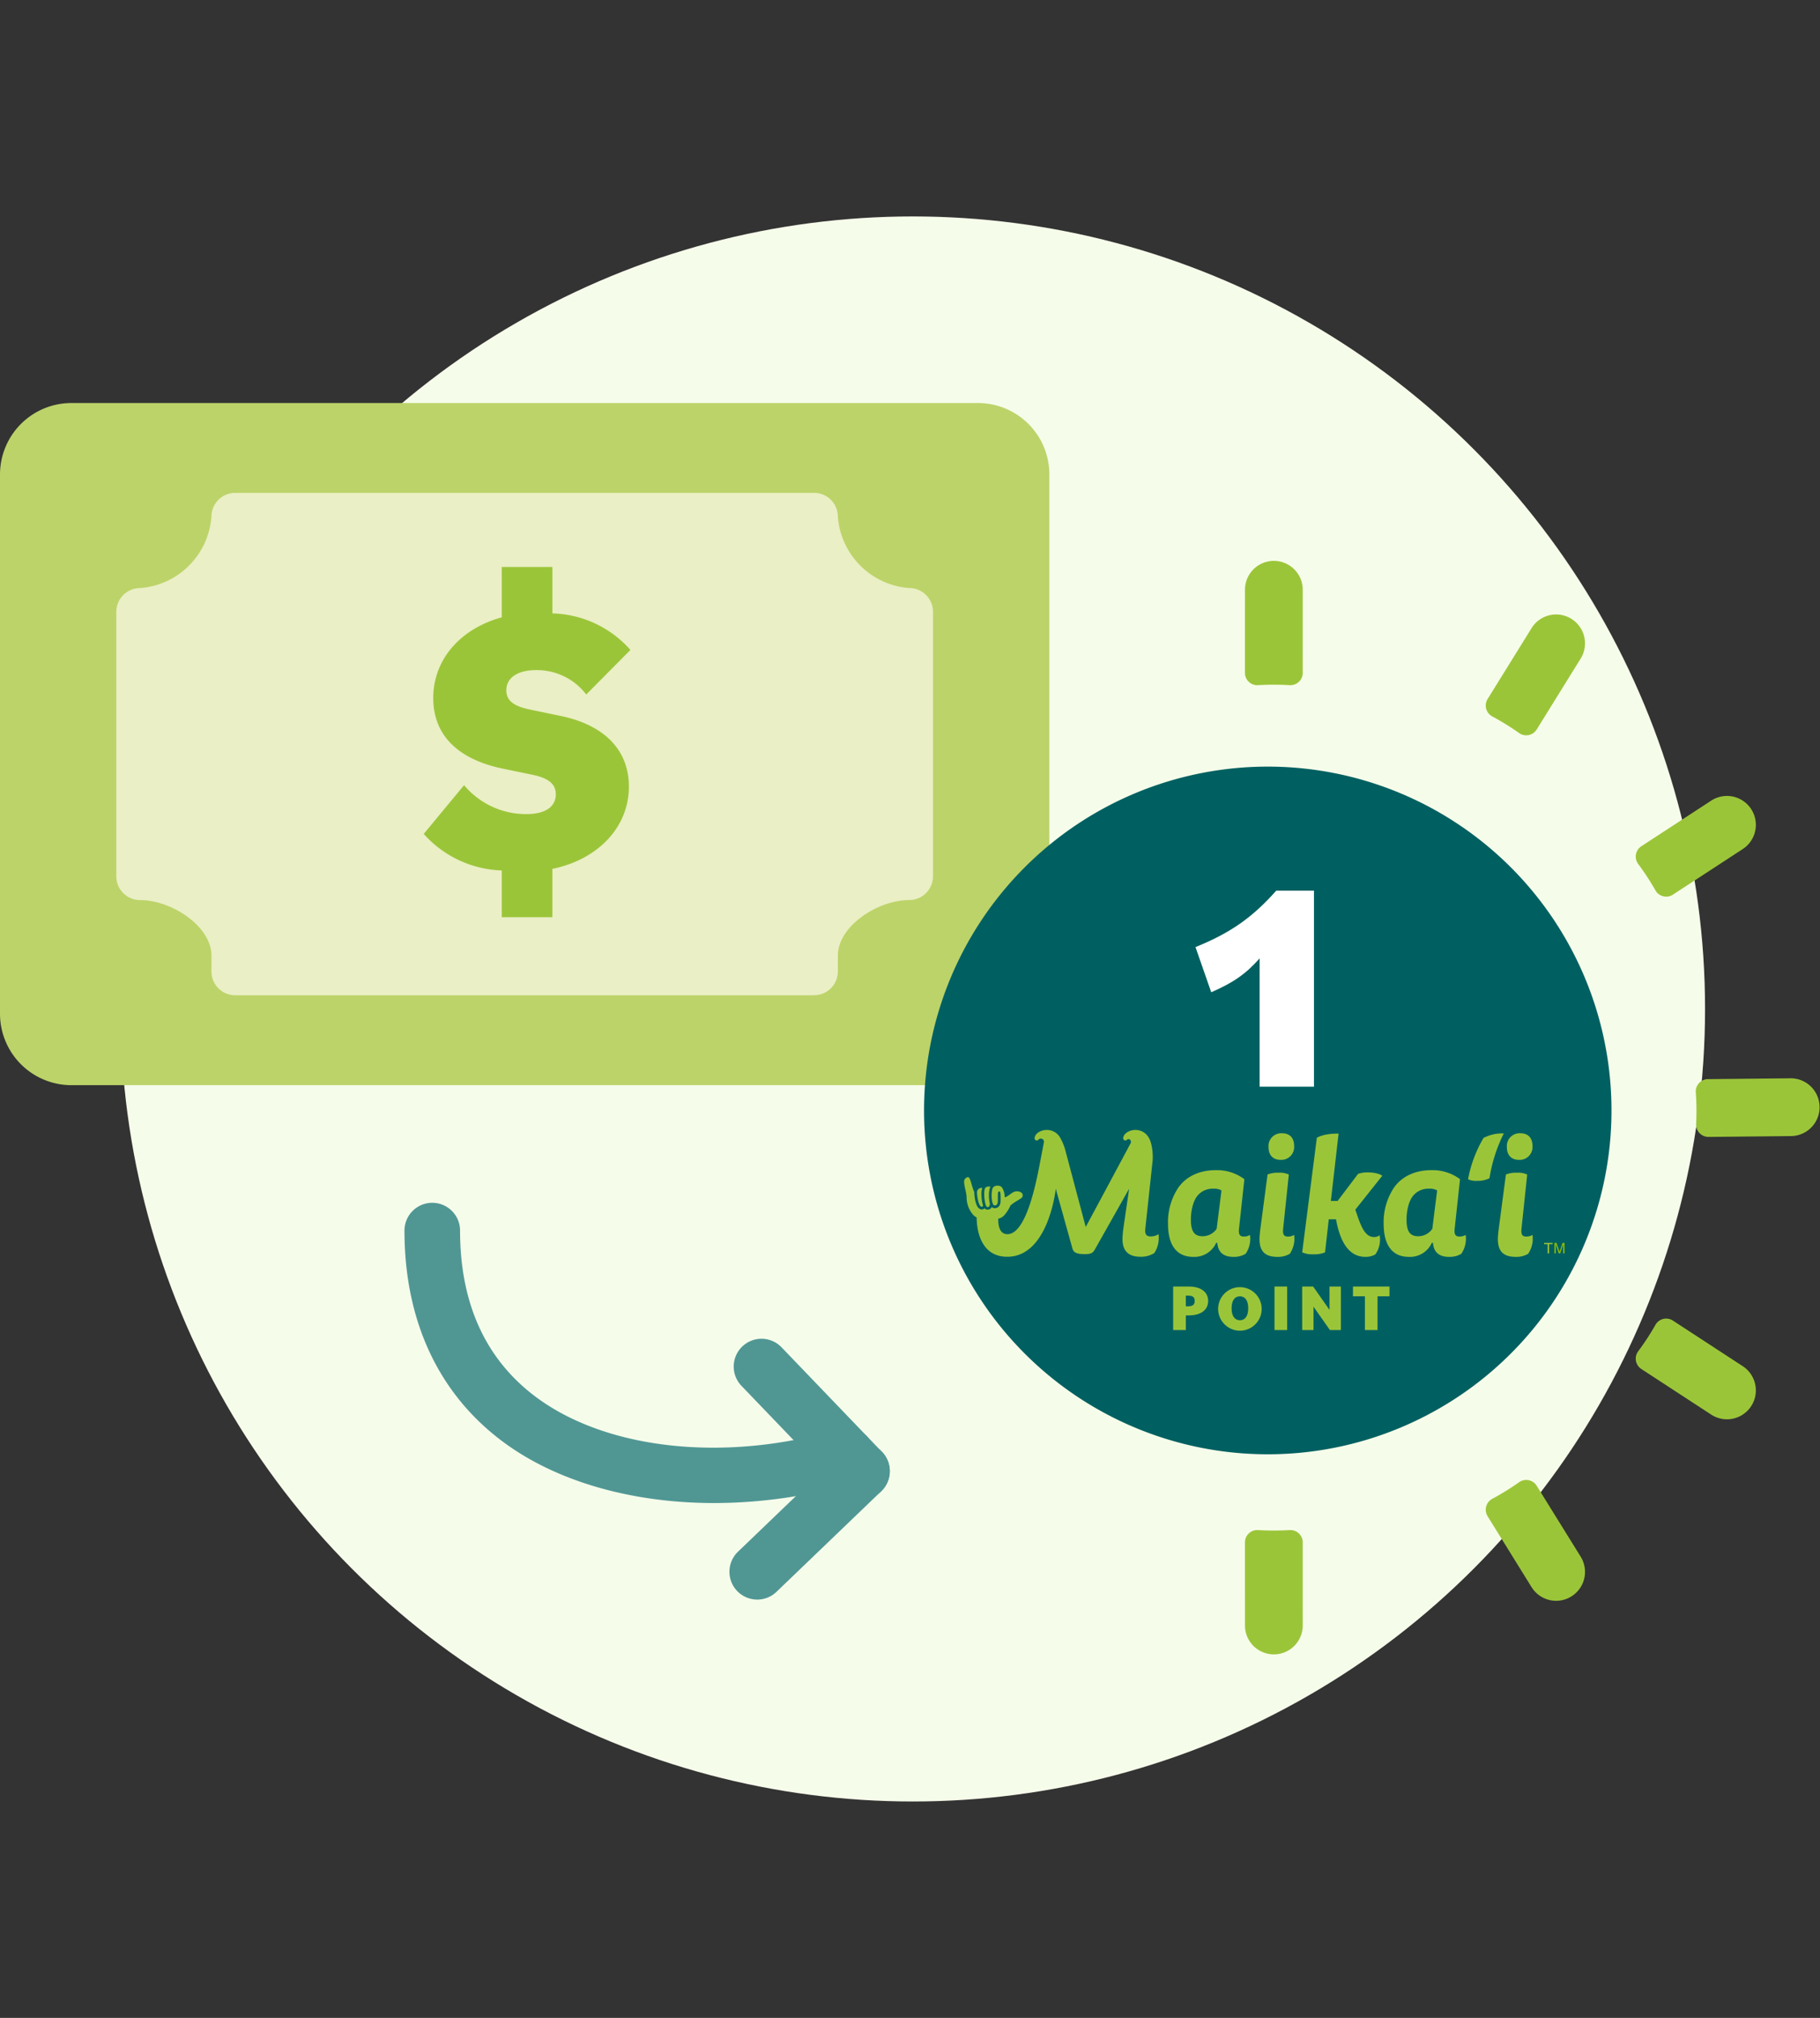<svg xmlns="http://www.w3.org/2000/svg" xmlns:xlink="http://www.w3.org/1999/xlink" width="646" height="716" viewBox="0 0 646 716">
  <rect x="0" y="0" width="646" height="716" fill="#333333" stroke="none"/>
  <defs>
    <clipPath id="clip-MaikaiMembers-Perks-Promo-block-646x716_MaikaiPoints">
      <rect width="646" height="716"/>
    </clipPath>
  </defs>
  <g id="MaikaiMembers-Perks-Promo-block-646x716_MaikaiPoints" clip-path="url(#clip-MaikaiMembers-Perks-Promo-block-646x716_MaikaiPoints)">
    <circle id="Ellipse_1" data-name="Ellipse 1" cx="281.205" cy="281.205" r="281.205" transform="translate(42.79 76.795)" fill="#f6fcea"/>
    <g id="Group_3435" data-name="Group 3435">
      <g id="Group_2018" data-name="Group 2018" transform="translate(143.564 426.776)">
        <g id="Group_2021" data-name="Group 2021" transform="translate(0 0)">
          <g id="Group_2020" data-name="Group 2020">
            <path id="Path_4285" data-name="Path 4285" d="M176.809,239.029c-28.954,0-55.926-7.5-75.134-21.838-22.789-17.008-34.834-42.884-34.834-74.832a9.867,9.867,0,1,1,19.734,0c0,25.838,9.052,45.694,26.9,59.018,25.26,18.852,67.546,23.328,107.728,11.4a9.867,9.867,0,0,1,5.615,18.918A176.692,176.692,0,0,1,176.809,239.029Z" transform="translate(-66.841 -132.492)" fill="#509794"/>
            <path id="Line_3" data-name="Line 3" d="M40.547,51.895a9.838,9.838,0,0,1-7.119-3.033L-2.251,11.7A9.867,9.867,0,0,1,11.984-1.967L47.663,35.195a9.867,9.867,0,0,1-7.116,16.7Z" transform="translate(121.831 53.213)" fill="#509794"/>
            <path id="Line_4" data-name="Line 4" d="M4.868,50.413A9.867,9.867,0,0,1-1.967,33.428L35.195-2.251A9.867,9.867,0,1,1,48.862,11.984L11.7,47.663A9.834,9.834,0,0,1,4.868,50.413Z" transform="translate(120.347 90.375)" fill="#509794"/>
          </g>
        </g>
      </g>
      <g id="Group_3434" data-name="Group 3434" transform="translate(12275 5842)">
        <path id="Path_7481" data-name="Path 7481" d="M347.14,242.04H25.33A25.361,25.361,0,0,1,0,216.71V25.3A25.363,25.363,0,0,1,25.33,0H347.14a25.363,25.363,0,0,1,25.33,25.3V216.71a25.361,25.361,0,0,1-25.33,25.33" transform="translate(-12275 -5699)" fill="#bcd369"/>
        <path id="Path_7482" data-name="Path 7482" d="M11.579,3.136a8.451,8.451,0,0,0-8.442,8.42V202.962a8.453,8.453,0,0,0,8.442,8.447h321.81a8.453,8.453,0,0,0,8.442-8.447V11.556a8.451,8.451,0,0,0-8.442-8.42Z" transform="translate(-12261.248 -5685.253)" fill="#bcd369"/>
        <path id="Path_7483" data-name="Path 7483" d="M248.487,168.858H43.008v-5.631c0-15.543-18.229-28.146-33.772-28.146V41.265A35.86,35.86,0,0,0,43.008,7.493H248.487a35.86,35.86,0,0,0,33.772,33.772v93.822c-15.543,0-33.772,12.6-33.772,28.146Z" transform="translate(-12234.512 -5666.153)" fill="#eaefc5"/>
        <path id="Path_7484" data-name="Path 7484" d="M255.365,184.187H49.886a8.441,8.441,0,0,1-8.447-8.436v-5.637c0-10.423-14.164-19.7-25.3-19.7a8.442,8.442,0,0,1-8.469-8.415V48.152A8.442,8.442,0,0,1,16.1,39.7h.032a27.459,27.459,0,0,0,25.3-25.341,8.442,8.442,0,0,1,8.442-8.442H255.365a8.444,8.444,0,0,1,8.42,8.442,27.456,27.456,0,0,0,25.33,25.33,8.441,8.441,0,0,1,8.447,8.436v93.827a8.441,8.441,0,0,1-8.442,8.442h-.005c-11.166,0-25.33,9.276-25.33,19.7v5.626a8.442,8.442,0,0,1-8.436,8.447h-.005M58.193,167.3h188.86c1.615-16.652,17.26-29.481,33.637-32.878V55.511a45.987,45.987,0,0,1-32.808-32.7H57.358a45.987,45.987,0,0,1-32.808,32.7V134.42c16.377,3.4,32.033,16.232,33.637,32.878" transform="translate(-12241.39 -5673.04)" fill="#eaefc5"/>
        <path id="Path_7485" data-name="Path 7485" d="M55.635,118.485a38.765,38.765,0,0,1-27.7-12.969L42.257,88.223A28.652,28.652,0,0,0,64.416,98.49c6.617,0,10.4-2.568,10.4-7.026,0-3.65-2.563-5.809-8.646-7l-10.4-2.153c-15.941-3.381-24.453-12.027-24.453-25,0-13.648,9.594-24.587,24.318-28.641V10.806H73.6V27.275a38.28,38.28,0,0,1,27.7,12.969L85.622,56.051A22.032,22.032,0,0,0,67.786,47.4c-6.46,0-10.536,2.692-10.536,7.16,0,3.65,2.568,5.674,8.646,6.891L76.3,63.609c15.807,3.23,24.453,12.162,24.453,25.131,0,14.59-11.214,25.939-27.155,29.18v17.158H55.635Z" transform="translate(-12152.537 -5651.63)" fill="#9bc539"/>
        <rect id="Rectangle_269" data-name="Rectangle 269" width="372.471" height="242.04" transform="translate(-12275 -5699)" fill="none"/>
      </g>
      <g id="Group_2017" data-name="Group 2017" transform="translate(327.986 199.01)">
        <g id="Group_2016" data-name="Group 2016" transform="translate(0 72.998)">
          <path id="Path_4286" data-name="Path 4286" d="M275.574,304.407a122,122,0,1,0-122-122,122,122,0,0,0,122,122" transform="translate(-153.572 -60.405)" fill="#006061"/>
          <path id="Path_4287" data-name="Path 4287" d="M221.451,105.044c-4.848,5.48-9.38,8.643-17.18,12.015l-5.587-16.022c12.543-5.059,20.343-10.646,28.67-20.026H240.74v69.566h-19.29Z" transform="translate(-102.339 -37.002)" fill="#fff"/>
          <g id="Group_2015" data-name="Group 2015" transform="translate(14.226 128.923)">
            <g id="Group_2014" data-name="Group 2014" transform="translate(74.193 55.321)">
              <path id="Path_4288" data-name="Path 4288" d="M194.974,146.782h5.544c4.282,0,6.877,1.943,6.877,5.124s-2.595,5.124-6.877,5.124h-1.053v5.194h-4.491Zm4.491,3.229V153.8h.841c1.615,0,2.317-.585,2.317-1.9,0-1.333-.7-1.894-2.317-1.894Z" transform="translate(-194.974 -146.548)" fill="#9bc539"/>
              <path id="Path_4289" data-name="Path 4289" d="M202.453,154.626a7.723,7.723,0,1,1,7.721,7.953,7.752,7.752,0,0,1-7.721-7.953m10.668,0c0-2.665-1.053-4.233-2.947-4.233s-2.947,1.589-2.947,4.233,1.053,4.235,2.947,4.235,2.947-1.568,2.947-4.235" transform="translate(-186.48 -146.673)" fill="#9bc539"/>
              <rect id="Rectangle_266" data-name="Rectangle 266" width="4.491" height="15.439" transform="translate(35.973 0.233)" fill="#9bc539"/>
              <path id="Path_4290" data-name="Path 4290" d="M216.415,146.782H220.3l5.824,8.306v-8.306h4.024v15.439h-3.885l-5.824-8.28v8.28h-4.024Z" transform="translate(-170.62 -146.548)" fill="#9bc539"/>
              <path id="Path_4291" data-name="Path 4291" d="M229.091,150.244h-4.233v-3.462h12.959v3.462h-4.235v11.977h-4.491Z" transform="translate(-161.033 -146.547)" fill="#9bc539"/>
            </g>
            <g id="Group_2013" data-name="Group 2013">
              <path id="Path_4292" data-name="Path 4292" d="M226.865,157.75a5.031,5.031,0,0,1-2.712.8c-1.495,0-2.234-.572-1.958-2.917l2.546-23.668c.269-2.467-.137-6.456-1.316-8.408a5.363,5.363,0,0,0-4.75-2.787c-2.422,0-4.342,1.478-4.342,2.977a.771.771,0,0,0,1.273.553c.833-.833,1.764.29,1.386,1.128-.229.506-15.96,29.77-15.96,29.77s-5.44-20.413-7.24-27.22a19.193,19.193,0,0,0-1.817-4.421,5.363,5.363,0,0,0-4.75-2.787c-2.422,0-4.342,1.478-4.342,2.977a.75.75,0,0,0,.694.735.688.688,0,0,0,.583-.182l.03-.023a1.118,1.118,0,0,1,2.01.747c-.021.124-1.591,8.5-2.166,11.23-1.23,5.839-4.654,21.5-10.8,21.5-4.139,0-3.146-6.789-3.146-6.789h-7.753s-.965,14.794,10.83,14.794c14.719,0,17.235-24.136,17.235-24.136s5.5,19.7,5.89,21.141c.4,1.48,1.469,2.067,4.513,2.067,2.533,0,2.922-.688,3.7-2.067.587-1.038,11.934-21.141,11.934-21.141l-2.082,14.358c-.111.972-.278,2.516-.278,3.43,0,4.118,1.937,6.347,6.422,6.347a8.709,8.709,0,0,0,4.874-1.316,9.792,9.792,0,0,0,1.493-6.689" transform="translate(-157.868 -120.77)" fill="#9bc539"/>
              <path id="Path_4293" data-name="Path 4293" d="M180.566,134.107a2.708,2.708,0,0,0-1.728-.459c-1.57,0-2.629,1.745-4.22,2.131a6.249,6.249,0,0,0-.935-3.5,1.779,1.779,0,0,0-1.356-.628,2.057,2.057,0,0,0-1.792.585c-.8.8-.769,6.414.506,6.414s1.164-1.311,1.164-2.7c0-1.625-.049-2.266.6-2.266.327,0,.374,1.029.374,2.495,0,.337-.013.709-.023,1.091a2.68,2.68,0,0,1-.651,1.792,1.988,1.988,0,0,1-1.461.56,1.443,1.443,0,0,1-1-.416,1.766,1.766,0,0,1-.286.436,1.673,1.673,0,0,1-1.23.5,1.311,1.311,0,0,1-1.017-.489,1.412,1.412,0,0,1-1.042.412c-2.443,0-2.633-5.751-2.644-6.213-1.055-2.264-1.3-5.243-2.247-5.243a1.58,1.58,0,0,0-1.341,1.67c0,1.568.876,3.93.876,5.514a9.472,9.472,0,0,0,2.445,6.315,5.914,5.914,0,0,0,4.536,1.544c3.186,0,4.961-.094,6.232-1.363a12.667,12.667,0,0,0,2.317-3.558c1.322-1.322,3.347-2.134,4.116-2.9a1.254,1.254,0,0,0-.19-1.728m-12.041,5.145c.613,0,.8-.553.859-1.251-.478-1.608-.51-4.686.19-6.031a2.063,2.063,0,0,0-.295-.036c-.826,0-1.087.032-1.538.485-.325.325-.436,1.647-.357,3.018.1,1.715.5,3.816,1.14,3.816m-2.059-.156a.455.455,0,0,0,.491-.446,11.374,11.374,0,0,1-.545-3.157,8.268,8.268,0,0,1,.25-3.061,1.631,1.631,0,0,0-.182-.021,1.67,1.67,0,0,0-1.685,1.4c0,1.7.613,5.286,1.67,5.286" transform="translate(-160.234 -111.863)" fill="#9bc539"/>
              <path id="Path_4294" data-name="Path 4294" d="M219.333,148.09c-.286,2.4.457,2.917,1.715,2.917a4.208,4.208,0,0,0,2.172-.572,9.537,9.537,0,0,1-1.544,6.689,7.98,7.98,0,0,1-4.344,1.087c-3.372,0-5.433-1.486-5.717-4.974h-.4a8.494,8.494,0,0,1-8.178,4.974c-4.746,0-8.919-2.8-8.919-11.778a22.066,22.066,0,0,1,3.716-12.865c3.086-4.286,8-6.117,13.207-6.117a16.264,16.264,0,0,1,10.179,3.2ZM213.1,134.655a4.89,4.89,0,0,0-2.744-.628,6.982,6.982,0,0,0-5.89,2.629c-1.657,2.174-2.23,5.717-2.23,8.348,0,4.286,1.316,5.888,4.118,5.888a6.009,6.009,0,0,0,5.032-2.629Z" transform="translate(-121.752 -113.184)" fill="#9bc539"/>
              <path id="Path_4295" data-name="Path 4295" d="M217.728,155.054c-.288,2.458.457,2.915,1.715,2.915a4.235,4.235,0,0,0,2.172-.57,9.558,9.558,0,0,1-1.544,6.689,8.215,8.215,0,0,1-4.4,1.087c-4.515,0-6.345-2.116-6.345-6.347,0-.914.173-2.458.286-3.43l2.574-19.441a8.941,8.941,0,0,1,3.829-.628,7.713,7.713,0,0,1,3.718.628Zm3.887-29.216a4.564,4.564,0,0,1-4.8,4.919c-2.629,0-4.288-1.6-4.288-4.517a4.535,4.535,0,0,1,4.8-4.919c2.631,0,4.288,1.544,4.288,4.517" transform="translate(-104.483 -120.145)" fill="#9bc539"/>
              <path id="Path_4296" data-name="Path 4296" d="M221.619,122.86c1.83-1.029,4.344-1.486,7.718-1.486l-2.744,23.9h2.4l7.261-9.606a9.878,9.878,0,0,1,3.545-.515c2.287,0,4.231.515,5.032,1.2l-9.549,12.007c2,6.061,3.372,9.72,6.689,9.72a3.3,3.3,0,0,0,1.946-.628,9.047,9.047,0,0,1-1.544,6.8,6.984,6.984,0,0,1-3.545.859c-6.576,0-9.2-6.747-10.405-13.323h-2.573l-1.316,11.721a9.331,9.331,0,0,1-4.118.686,8.561,8.561,0,0,1-4-.686Z" transform="translate(-96.426 -120.086)" fill="#9bc539"/>
              <path id="Path_4297" data-name="Path 4297" d="M255.173,148.09c-.286,2.4.457,2.917,1.715,2.917a4.208,4.208,0,0,0,2.172-.572,9.536,9.536,0,0,1-1.544,6.689,7.98,7.98,0,0,1-4.344,1.087c-3.372,0-5.433-1.486-5.717-4.974h-.4a8.494,8.494,0,0,1-8.178,4.974c-4.746,0-8.919-2.8-8.919-11.778a22.066,22.066,0,0,1,3.716-12.865c3.086-4.286,8-6.117,13.207-6.117a16.264,16.264,0,0,1,10.179,3.2Zm-6.232-13.436a4.89,4.89,0,0,0-2.744-.628,6.982,6.982,0,0,0-5.89,2.629c-1.657,2.174-2.23,5.717-2.23,8.348,0,4.286,1.316,5.888,4.118,5.888a6.009,6.009,0,0,0,5.032-2.629Z" transform="translate(-81.046 -113.184)" fill="#9bc539"/>
              <path id="Path_4298" data-name="Path 4298" d="M249.474,122.949a14.46,14.46,0,0,1,7.2-1.6,53.664,53.664,0,0,0-5.087,15.9,9.094,9.094,0,0,1-4.459.914,5.984,5.984,0,0,1-3.146-.572,45.308,45.308,0,0,1,5.489-14.636" transform="translate(-65.116 -120.116)" fill="#9bc539"/>
              <path id="Path_4299" data-name="Path 4299" d="M257.343,155.054c-.288,2.458.457,2.915,1.713,2.915a4.237,4.237,0,0,0,2.174-.57,9.558,9.558,0,0,1-1.544,6.689,8.215,8.215,0,0,1-4.4,1.087c-4.515,0-6.345-2.116-6.345-6.347,0-.914.173-2.458.286-3.43l2.574-19.441a8.948,8.948,0,0,1,3.829-.628,7.713,7.713,0,0,1,3.718.628Zm3.887-29.216a4.564,4.564,0,0,1-4.8,4.919c-2.629,0-4.288-1.6-4.288-4.517a4.535,4.535,0,0,1,4.8-4.919c2.631,0,4.289,1.544,4.289,4.517" transform="translate(-59.494 -120.145)" fill="#9bc539"/>
              <path id="Path_4300" data-name="Path 4300" d="M259.643,139.534v.444h-1.256v3.283h-.51v-3.283h-1.256v-.444Z" transform="translate(-50.767 -99.461)" fill="#9bc539"/>
            </g>
            <path id="Path_4301" data-name="Path 4301" d="M258.345,139.534h.724l1.072,3.152,1.064-3.152h.718v3.727h-.481v-2.2c0-.075,0-.2,0-.378s0-.363,0-.566l-1.064,3.144h-.5l-1.074-3.144v.115q0,.138.006.416c.006.188.009.325.009.412v2.2h-.483Z" transform="translate(-48.807 -99.461)" fill="#8ebb00"/>
          </g>
        </g>
        <g id="Group_2012" data-name="Group 2012" transform="translate(113.902 0)">
          <path id="Path_4302" data-name="Path 4302" d="M211.542,187.25a94.322,94.322,0,0,0,11.234,0,4.376,4.376,0,0,1,4.637,4.365l.006,29.486a10.253,10.253,0,1,1-20.507,0l-.006-29.486a4.373,4.373,0,0,1,4.637-4.368" transform="translate(-206.905 156.642)" fill="#9bc539"/>
          <path id="Path_4303" data-name="Path 4303" d="M258.765,179.72a4.372,4.372,0,0,1,6.245,1.264L280.528,206a10.255,10.255,0,0,1-17.256,11.086c-.013-.019-.141-.229-.154-.25l-15.537-25.048a4.377,4.377,0,0,1,1.645-6.159,91.981,91.981,0,0,0,9.54-5.912" transform="translate(-161.455 147.186)" fill="#9bc539"/>
          <path id="Path_4304" data-name="Path 4304" d="M278.853,154.321a4.374,4.374,0,0,1,6.194-1.5L309.7,168.91a10.254,10.254,0,0,1-10.935,17.35c-.019-.011-.224-.145-.243-.16l-24.684-16.107a4.378,4.378,0,0,1-1.121-6.275,92.067,92.067,0,0,0,6.138-9.4" transform="translate(-133.143 116.743)" fill="#9bc539"/>
          <path id="Path_4305" data-name="Path 4305" d="M211.542,70.331a4.373,4.373,0,0,1-4.637-4.368l.006-29.486a10.253,10.253,0,1,1,20.507,0l-.006,29.486a4.376,4.376,0,0,1-4.637,4.365,94.326,94.326,0,0,0-11.234,0" transform="translate(-206.905 -26.224)" fill="#9bc539"/>
          <path id="Path_4306" data-name="Path 4306" d="M258.765,77.2a91.982,91.982,0,0,0-9.54-5.912,4.377,4.377,0,0,1-1.645-6.159l15.537-25.048c.013-.021.141-.231.154-.25a10.255,10.255,0,0,1,17.256,11.086L265.01,75.931a4.372,4.372,0,0,1-6.245,1.264" transform="translate(-161.455 -16.105)" fill="#9bc539"/>
          <path id="Path_4307" data-name="Path 4307" d="M278.853,98.793a92.07,92.07,0,0,0-6.138-9.4,4.378,4.378,0,0,1,1.121-6.275l24.684-16.107c.019-.015.224-.149.243-.16A10.254,10.254,0,0,1,309.7,84.2l-24.652,16.088a4.374,4.374,0,0,1-6.194-1.5" transform="translate(-133.143 18.139)" fill="#9bc539"/>
          <path id="Path_4308" data-name="Path 4308" d="M286.16,112.489l29.515-.3a10.254,10.254,0,0,1,.22,20.5l-.047,0-29.473.3a4.417,4.417,0,0,1-2.2-.564,4.318,4.318,0,0,1-1.006-.782,4.363,4.363,0,0,1-1.215-3.251,92.434,92.434,0,0,0-.117-11.225,4.378,4.378,0,0,1,4.318-4.688" transform="translate(-121.812 71.402)" fill="#9bc539"/>
        </g>
      </g>
    </g>
  </g>
</svg>
